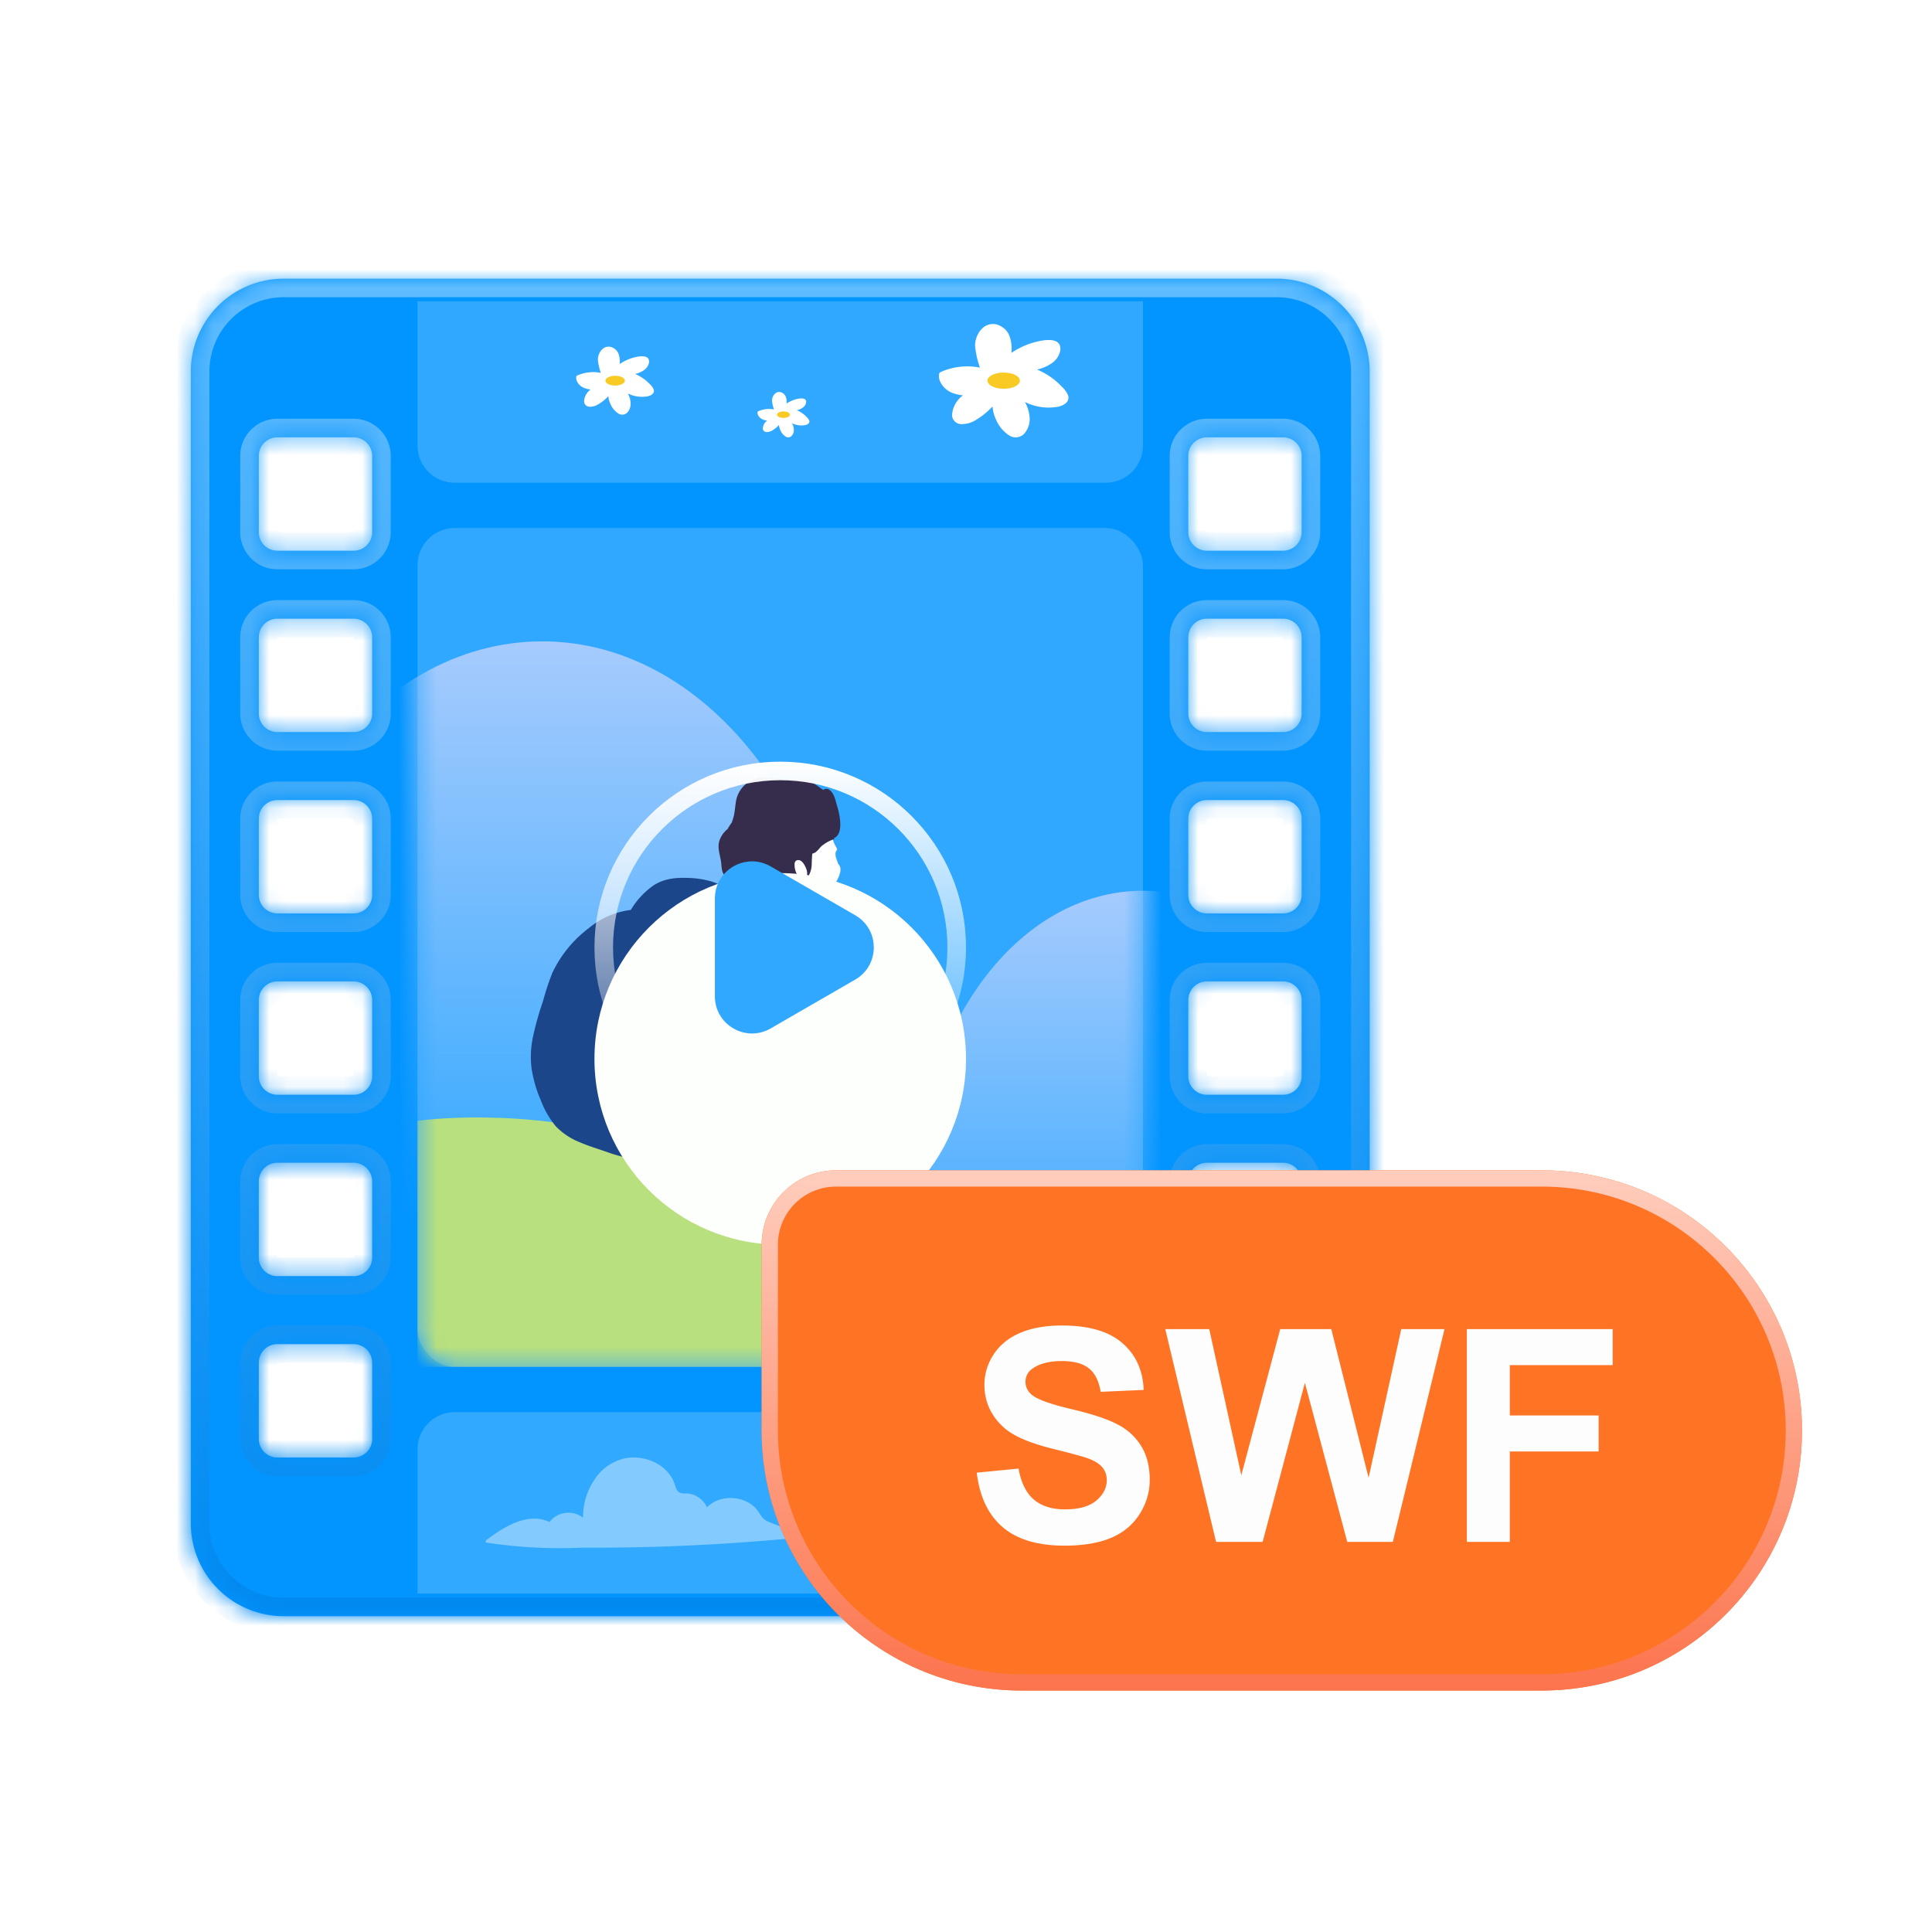 <svg xmlns="http://www.w3.org/2000/svg" width="104" height="104" fill="none"><mask id="c" fill="#fff"><path fill-rule="evenodd" d="M15.271 15a5 5 0 0 0-5 5v62a5 5 0 0 0 5 5H68.73a5 5 0 0 0 5-5V20a5 5 0 0 0-5-5zm3.763 8.542a1 1 0 0 1 1 1v4.102a1 1 0 0 1-1 1h-4.102a1 1 0 0 1-1-1v-4.102a1 1 0 0 1 1-1zm50.034 0a1 1 0 0 1 1 1v4.102a1 1 0 0 1-1 1h-4.102a1 1 0 0 1-1-1v-4.102a1 1 0 0 1 1-1zm-54.136 9.763a1 1 0 0 0-1 1v4.102a1 1 0 0 0 1 1h4.102a1 1 0 0 0 1-1v-4.102a1 1 0 0 0-1-1zm54.136 0a1 1 0 0 1 1 1v4.102a1 1 0 0 1-1 1h-4.102a1 1 0 0 1-1-1v-4.102a1 1 0 0 1 1-1zm-54.136 9.763a1 1 0 0 0-1 1v4.102a1 1 0 0 0 1 1h4.102a1 1 0 0 0 1-1v-4.102a1 1 0 0 0-1-1zm54.136 0a1 1 0 0 1 1 1v4.102a1 1 0 0 1-1 1h-4.102a1 1 0 0 1-1-1v-4.102a1 1 0 0 1 1-1zM14.932 52.83a1 1 0 0 0-1 1v4.101a1 1 0 0 0 1 1h4.102a1 1 0 0 0 1-1V53.83a1 1 0 0 0-1-1zm54.136 0a1 1 0 0 1 1 1v4.101a1 1 0 0 1-1 1h-4.102a1 1 0 0 1-1-1V53.83a1 1 0 0 1 1-1zm-54.136 9.762a1 1 0 0 0-1 1v4.102a1 1 0 0 0 1 1h4.102a1 1 0 0 0 1-1v-4.102a1 1 0 0 0-1-1zm54.136 0a1 1 0 0 1 1 1v4.102a1 1 0 0 1-1 1h-4.102a1 1 0 0 1-1-1v-4.102a1 1 0 0 1 1-1zm-54.136 9.763a1 1 0 0 0-1 1v4.102a1 1 0 0 0 1 1h4.102a1 1 0 0 0 1-1v-4.102a1 1 0 0 0-1-1zm54.136 0a1 1 0 0 1 1 1v4.102a1 1 0 0 1-1 1h-4.102a1 1 0 0 1-1-1v-4.102a1 1 0 0 1 1-1z" clip-rule="evenodd"/></mask><g filter="url(#a)"><path fill="#0395FF" fill-rule="evenodd" d="M15.271 15a5 5 0 0 0-5 5v62a5 5 0 0 0 5 5H68.73a5 5 0 0 0 5-5V20a5 5 0 0 0-5-5zm3.763 8.542a1 1 0 0 1 1 1v4.102a1 1 0 0 1-1 1h-4.102a1 1 0 0 1-1-1v-4.102a1 1 0 0 1 1-1zm50.034 0a1 1 0 0 1 1 1v4.102a1 1 0 0 1-1 1h-4.102a1 1 0 0 1-1-1v-4.102a1 1 0 0 1 1-1zm-54.136 9.763a1 1 0 0 0-1 1v4.102a1 1 0 0 0 1 1h4.102a1 1 0 0 0 1-1v-4.102a1 1 0 0 0-1-1zm54.136 0a1 1 0 0 1 1 1v4.102a1 1 0 0 1-1 1h-4.102a1 1 0 0 1-1-1v-4.102a1 1 0 0 1 1-1zm-54.136 9.763a1 1 0 0 0-1 1v4.102a1 1 0 0 0 1 1h4.102a1 1 0 0 0 1-1v-4.102a1 1 0 0 0-1-1zm54.136 0a1 1 0 0 1 1 1v4.102a1 1 0 0 1-1 1h-4.102a1 1 0 0 1-1-1v-4.102a1 1 0 0 1 1-1zM14.932 52.83a1 1 0 0 0-1 1v4.101a1 1 0 0 0 1 1h4.102a1 1 0 0 0 1-1V53.83a1 1 0 0 0-1-1zm54.136 0a1 1 0 0 1 1 1v4.101a1 1 0 0 1-1 1h-4.102a1 1 0 0 1-1-1V53.83a1 1 0 0 1 1-1zm-54.136 9.762a1 1 0 0 0-1 1v4.102a1 1 0 0 0 1 1h4.102a1 1 0 0 0 1-1v-4.102a1 1 0 0 0-1-1zm54.136 0a1 1 0 0 1 1 1v4.102a1 1 0 0 1-1 1h-4.102a1 1 0 0 1-1-1v-4.102a1 1 0 0 1 1-1zm-54.136 9.763a1 1 0 0 0-1 1v4.102a1 1 0 0 0 1 1h4.102a1 1 0 0 0 1-1v-4.102a1 1 0 0 0-1-1zm54.136 0a1 1 0 0 1 1 1v4.102a1 1 0 0 1-1 1h-4.102a1 1 0 0 1-1-1v-4.102a1 1 0 0 1 1-1z" clip-rule="evenodd"/></g><path fill="url(#b)" d="M11.271 20a4 4 0 0 1 4-4v-2a6 6 0 0 0-6 6zm0 62V20h-2v62zm4 4a4 4 0 0 1-4-4h-2a6 6 0 0 0 6 6zm53.458 0H15.27v2H68.73zm4-4a4 4 0 0 1-4 4v2a6 6 0 0 0 6-6zm0-62v62h2V20zm-4-4a4 4 0 0 1 4 4h2a6 6 0 0 0-6-6zM15.27 16H68.73v-2H15.27zm5.763 8.542a2 2 0 0 0-2-2v2zm0 4.102v-4.102h-2v4.102zm-2 2a2 2 0 0 0 2-2h-2zm-4.102 0h4.102v-2h-4.102zm-2-2a2 2 0 0 0 2 2v-2zm0-4.102v4.102h2v-4.102zm2-2a2 2 0 0 0-2 2h2zm4.102 0h-4.102v2h4.102zm52.034 2a2 2 0 0 0-2-2v2zm0 4.102v-4.102h-2v4.102zm-2 2a2 2 0 0 0 2-2h-2zm-4.102 0h4.102v-2h-4.102zm-2-2a2 2 0 0 0 2 2v-2zm0-4.102v4.102h2v-4.102zm2-2a2 2 0 0 0-2 2h2zm4.102 0h-4.102v2h4.102zM14.932 34.305v-2a2 2 0 0 0-2 2zm0 4.102v-4.102h-2v4.102zm0 0h-2a2 2 0 0 0 2 2zm4.102 0h-4.102v2h4.102zm0 0v2a2 2 0 0 0 2-2zm0-4.102v4.102h2v-4.102zm0 0h2a2 2 0 0 0-2-2zm-4.102 0h4.102v-2h-4.102zm56.136 0a2 2 0 0 0-2-2v2zm0 4.102v-4.102h-2v4.102zm-2 2a2 2 0 0 0 2-2h-2zm-4.102 0h4.102v-2h-4.102zm-2-2a2 2 0 0 0 2 2v-2zm0-4.102v4.102h2v-4.102zm2-2a2 2 0 0 0-2 2h2zm4.102 0h-4.102v2h4.102zM14.932 44.068v-2a2 2 0 0 0-2 2zm0 4.102v-4.102h-2v4.102zm0 0h-2a2 2 0 0 0 2 2zm4.102 0h-4.102v2h4.102zm0 0v2a2 2 0 0 0 2-2zm0-4.102v4.102h2v-4.102zm0 0h2a2 2 0 0 0-2-2zm-4.102 0h4.102v-2h-4.102zm56.136 0a2 2 0 0 0-2-2v2zm0 4.102v-4.102h-2v4.102zm-2 2a2 2 0 0 0 2-2h-2zm-4.102 0h4.102v-2h-4.102zm-2-2a2 2 0 0 0 2 2v-2zm0-4.102v4.102h2v-4.102zm2-2a2 2 0 0 0-2 2h2zm4.102 0h-4.102v2h4.102zM14.932 53.83v-2a2 2 0 0 0-2 2zm0 4.101V53.83h-2v4.102zm0 0h-2a2 2 0 0 0 2 2zm4.102 0h-4.102v2h4.102zm0 0v2a2 2 0 0 0 2-2zm0-4.102v4.102h2V53.83zm0 0h2a2 2 0 0 0-2-2zm-4.102 0h4.102v-2h-4.102zm56.136 0a2 2 0 0 0-2-2v2zm0 4.102V53.83h-2v4.102zm-2 2a2 2 0 0 0 2-2h-2zm-4.102 0h4.102v-2h-4.102zm-2-2a2 2 0 0 0 2 2v-2zm0-4.102v4.102h2V53.83zm2-2a2 2 0 0 0-2 2h2zm4.102 0h-4.102v2h4.102zM14.932 63.594v-2a2 2 0 0 0-2 2zm0 4.102v-4.102h-2v4.102zm0 0h-2a2 2 0 0 0 2 2zm4.102 0h-4.102v2h4.102zm0 0v2a2 2 0 0 0 2-2zm0-4.102v4.102h2v-4.102zm0 0h2a2 2 0 0 0-2-2zm-4.102 0h4.102v-2h-4.102zm56.136 0a2 2 0 0 0-2-2v2zm0 4.102v-4.102h-2v4.102zm-2 2a2 2 0 0 0 2-2h-2zm-4.102 0h4.102v-2h-4.102zm-2-2a2 2 0 0 0 2 2v-2zm0-4.102v4.102h2v-4.102zm2-2a2 2 0 0 0-2 2h2zm4.102 0h-4.102v2h4.102zM14.932 73.356v-2a2 2 0 0 0-2 2zm0 4.102v-4.102h-2v4.102zm0 0h-2a2 2 0 0 0 2 2zm4.102 0h-4.102v2h4.102zm0 0v2a2 2 0 0 0 2-2zm0-4.102v4.102h2v-4.102zm0 0h2a2 2 0 0 0-2-2zm-4.102 0h4.102v-2h-4.102zm56.136 0a2 2 0 0 0-2-2v2zm0 4.102v-4.102h-2v4.102zm-2 2a2 2 0 0 0 2-2h-2zm-4.102 0h4.102v-2h-4.102zm-2-2a2 2 0 0 0 2 2v-2zm0-4.102v4.102h2v-4.102zm2-2a2 2 0 0 0-2 2h2zm4.102 0h-4.102v2h4.102z" mask="url(#c)"/><g filter="url(#d)"><path fill="#31A8FF" d="M22.475 16.22h39.05v7.763a2 2 0 0 1-2 2h-35.05a2 2 0 0 1-2-2z"/></g><path fill="#fff" d="M55.474 18.487a4.3 4.3 0 0 0-1.031.51c.038-.317 0-.637-.113-.937a1 1 0 0 0-.27-.373 1.1 1.1 0 0 0-.416-.223c-.711-.163-1.162.573-1.156 1.146.037.4.125.796.262 1.178a3.56 3.56 0 0 0-1.803.117q-.114.038-.222.086c-.074.032-.147.046-.168.12a.67.67 0 0 0 .049.421c.124.28.361.5.658.617q.276.104.57.134a1.5 1.5 0 0 0-.412.467c-.1.181-.158.38-.17.585a.45.45 0 0 0 .14.346.51.51 0 0 0 .36.15c.292.001.576-.084.812-.244.32-.196.61-.433.86-.705.028.28.108.552.238.805.149.313.389.58.693.771a.64.64 0 0 0 .44.073.62.62 0 0 0 .374-.228c.209-.267.297-.6.244-.928a1.9 1.9 0 0 0-.241-.736c.543.273 1.17.364 1.775.257.305-.06.656-.263.55-.61a1.4 1.4 0 0 0-.34-.473 4 4 0 0 0-.438-.4 4.1 4.1 0 0 0-.894-.522c.254-.052.495-.15.71-.287.143-.081.266-.191.36-.321s.156-.278.183-.432c.08-.831-1.15-.51-1.604-.364"/><path fill="#F9CA24" d="M54.833 20.322c.066.08.084.167.052.252s-.115.162-.236.224a1.3 1.3 0 0 1-.445.12c-.169.018-.344.01-.503-.023a1 1 0 0 1-.393-.159c-.097-.071-.15-.155-.15-.242-.002-.086.048-.17.142-.242a1 1 0 0 1 .389-.162 1.7 1.7 0 0 1 .668-.002c.214.043.385.128.476.234"/><path fill="#fff" d="M42.752 21.52q-.221.076-.412.204a.8.8 0 0 0-.045-.375.4.4 0 0 0-.108-.149.4.4 0 0 0-.167-.09c-.284-.064-.465.23-.462.46q.023.241.105.47a1.43 1.43 0 0 0-.81.082c-.03.012-.059.018-.068.048a.27.27 0 0 0 .02.168c.05.112.145.2.264.247q.11.041.228.054a.6.6 0 0 0-.165.186.55.55 0 0 0-.068.234.18.18 0 0 0 .056.139.2.2 0 0 0 .144.06c.116 0 .23-.034.324-.098q.194-.118.344-.282a.9.9 0 0 0 .096.322c.059.126.155.233.277.309.052.03.115.04.175.029a.25.25 0 0 0 .15-.091.48.48 0 0 0 .098-.372.75.75 0 0 0-.096-.294c.217.11.467.146.71.103.122-.024.262-.105.22-.244a.6.6 0 0 0-.136-.19 2 2 0 0 0-.176-.16 1.7 1.7 0 0 0-.357-.208.8.8 0 0 0 .284-.115.5.5 0 0 0 .144-.128.4.4 0 0 0 .073-.173c.032-.333-.46-.204-.642-.146"/><path fill="#F9CA24" d="M42.497 22.254q.04.049.02.101t-.093.09a.5.5 0 0 1-.178.048.7.7 0 0 1-.202-.01.4.4 0 0 1-.157-.063q-.06-.044-.06-.097 0-.052.057-.097a.4.4 0 0 1 .155-.065.7.7 0 0 1 .268 0 .34.34 0 0 1 .19.093"/><path fill="#fff" d="M33.976 19.289q-.331.112-.619.306c.023-.19 0-.382-.067-.562a.6.6 0 0 0-.162-.224.65.65 0 0 0-.25-.134c-.427-.098-.697.344-.694.688q.035.361.158.706a2.14 2.14 0 0 0-1.216.122c-.044.02-.088.028-.1.072a.4.4 0 0 0 .029.253c.075.168.217.3.395.37q.166.062.343.08a.9.9 0 0 0-.248.28.8.8 0 0 0-.102.352.27.27 0 0 0 .084.207.3.3 0 0 0 .216.09.86.86 0 0 0 .487-.146q.29-.177.516-.423.026.253.143.483c.089.188.233.348.415.462a.4.4 0 0 0 .264.044.37.37 0 0 0 .225-.136.72.72 0 0 0 .146-.557 1.1 1.1 0 0 0-.144-.442c.326.164.701.218 1.065.154.183-.036.393-.158.33-.366a.8.8 0 0 0-.204-.283 3 3 0 0 0-.263-.241 2.5 2.5 0 0 0-.537-.313c.153-.031.298-.09.427-.172a.7.7 0 0 0 .215-.193.6.6 0 0 0 .11-.259c.048-.499-.69-.306-.962-.218"/><path fill="#F9CA24" d="M33.596 20.39q.06.073.03.151c-.019.05-.068.098-.14.134a.8.8 0 0 1-.267.073c-.102.01-.207.005-.303-.014a.6.6 0 0 1-.235-.096q-.088-.065-.09-.145c-.001-.051.028-.102.085-.145a.6.6 0 0 1 .233-.097 1 1 0 0 1 .401-.002.5.5 0 0 1 .285.141"/><g filter="url(#e)"><path fill="#31A9FF" d="M22.475 85.78h39.05v-7.763a2 2 0 0 0-2-2h-35.05a2 2 0 0 0-2 2z"/></g><path fill="#fff" d="m43.17 82.62-1.486-.576c-.215-.084-.455-.155-.618-.33-.135-.15-.227-.342-.364-.497-.438-.49-1.15-.666-1.776-.537a1.7 1.7 0 0 0-.873.46 1.27 1.27 0 0 0-.64-.64 1.2 1.2 0 0 0-.493-.107 1 1 0 0 1-.29-.025.36.36 0 0 1-.205-.194c-.077-.153-.112-.326-.185-.48a2 2 0 0 0-.232-.372 2.2 2.2 0 0 0-.676-.558 2.56 2.56 0 0 0-1.757-.248c-.64.163-1.198.56-1.565 1.116a3.65 3.65 0 0 0-.627 2.064 1.287 1.287 0 0 0-1.806.237c-.896-.437-1.892-.025-2.681.47a10 10 0 0 0-.729.51c-.04.03-.048.115.016.125a26.3 26.3 0 0 0 5.169.272 112 112 0 0 0 9.08-.319q1.358-.1 2.714-.236a.07.07 0 0 0 .048-.014.069.069 0 0 0-.023-.12" opacity=".4"/><g filter="url(#f)"><rect width="39.051" height="45.153" x="22.475" y="28.424" fill="#31A8FF" rx="2"/></g><mask id="g" width="40" height="46" x="22" y="28" maskUnits="userSpaceOnUse" style="mask-type:alpha"><rect width="39.051" height="45.153" x="22.475" y="28.424" fill="#fff" rx="2"/></mask><g mask="url(#g)"><path fill="url(#h)" d="M29.187 78.458c9.098 0 16.474-9.835 16.474-21.966s-7.376-21.967-16.475-21.967-16.474 9.835-16.474 21.967 7.376 21.966 16.475 21.966"/><path fill="url(#i)" d="M61.525 80.898c6.74 0 12.204-7.376 12.204-16.474 0-9.099-5.464-16.475-12.204-16.475s-12.203 7.376-12.203 16.475 5.464 16.474 12.203 16.474"/><path fill="#B8E07E" d="M22.475 60.336s5.725-.84 12.008 1.074 10.58 4.579 17.667 6.694 13.036 1.742 13.036 1.742v3.73H22.475z"/><path fill="#fff" d="M45.13 46.519c-.034-.095-.074-.193-.105-.288a.8.8 0 0 1-.051-.262q0-.062.022-.12c.016-.042.044-.075.064-.117a.04.04 0 0 0 0-.034l-.01-.014a.04.04 0 0 0-.016-.008.04.04 0 0 0 0-.044 1.5 1.5 0 0 1-.202-.444 5 5 0 0 1-.066-.255 1 1 0 0 0-.063-.222c-.024-.053-.104-.026-.108.025-.222-.357-.783-.353-1.17-.313-.648.04-1.268.282-1.774.692-.505.444-.83 1.12-1.038 1.748-.195.588-.275 1.269.031 1.836.207.352.517.631.888.801q.262.138.545.222c.209.055.457.049.632.19q.01.008.02.014c0 .029.045.044.065.011a.07.07 0 0 0 .035-.022.5.5 0 0 0 .087-.124.07.07 0 0 0 0-.065q.104-.181.221-.355c.08-.115.122-.186.189-.275l.022-.028q.153.05.313.075c.18.038.365.042.545.011.28-.055.355-.275.386-.53q.037-.327.154-.634.132-.301.301-.584c.138-.248.315-.665.082-.887"/><path fill="#362D4D" d="M45.21 44.044a4.6 4.6 0 0 0-.158-.69c-.075-.266-.144-.621-.368-.807a.3.3 0 0 0-.269-.078.2.2 0 0 0-.093.058c-.19-.118-.361-.271-.561-.375a2.4 2.4 0 0 0-.918-.178c-.413-.033-.828-.048-1.238-.093a2.1 2.1 0 0 0-1.011.065 1.54 1.54 0 0 0-.972 1.164c-.055.306-.062.608-.146.91a4 4 0 0 1-.087.263q-.123.164-.222.344a1.33 1.33 0 0 0-.459.692c-.093.4.082.774.118 1.167.022.246.029.58.275.694-.01.253.068.502.222.703.17.267.385.503.636.697.344.21.755.03 1.123 0q.255-.011.496-.09.124-.04.24-.101a.4.4 0 0 0 0 .124q0 .018.012.033.011.015.028.02a.47.47 0 0 0 .375-.093q.185-.122.346-.275.176-.143.3-.335.064-.117.106-.246.02-.061.037-.122a.4.4 0 0 0 .027-.137.04.04 0 0 0-.02-.034h.022v-.01a1 1 0 0 0-.03-.067c-.019-.03-.045-.054-.065-.08a1 1 0 0 1-.102-.202 1.05 1.05 0 0 1-.082-.444c0-.117.062-.221.186-.221.169-.016.293.164.362.292q.077.14.115.295a.5.5 0 0 1 .015.14.5.5 0 0 0 0 .115.03.03 0 0 0 .03.018l.007.011a.02.02 0 0 0 .013.004q.008 0 .013-.004a1.358 1.358 0 0 0 .183-.676c0-.182.016-.362.03-.542a.6.6 0 0 0 .201-.095q.135-.12.244-.262c.208-.19.454-.333.721-.421.03-.011.02-.044 0-.06.388-.149.36-.74.317-1.071"/><path fill="#AF5919" d="M59.154 69.746c-.06-.11-.202-.137-.31-.17a4.4 4.4 0 0 0-.972-.16q-.61-.015-1.215-.1c-.395-.071-.772-.222-1.165-.306a6 6 0 0 1-1.182-.297 3.2 3.2 0 0 0-.694-.266c-.275-.253-.522.195-.732.394-.244.233-.888.584-.785 1 .102.418.678.72 1.007.868.564.23 1.165.357 1.774.373.694.05 1.368.024 2.063.013.534 0 1.129-.06 1.597-.342.26-.153.805-.65.614-1.007"/><path fill="#163560" d="M53.668 68.358c-.537-.544-1.11-1.06-1.662-1.586s-1.06-1.03-1.639-1.48-1.184-.696-1.752-1.086-.856-.923-1.225-1.453c-.703-1.011-1.687-1.748-2.919-1.945-1.33-.222-2.865-.102-4.065.54-.59.316-1.043.822-1.64 1.132-.414.222-1.037.475-1.173.978a.127.127 0 0 0 .222.118c.932.038 1.819.494 2.662.86.985.43 1.967.848 2.925 1.331q1.408.703 2.884 1.251c1.038.367 2.05.804 3.027 1.309.517.28.992.619 1.495.916.393.222.888.417 1.165.785.04.051.113.018.137-.031h.016c.185-.057.36-.145.515-.262q.262-.168.485-.388.206-.213.35-.47.076-.125.13-.26a.5.5 0 0 0 .046-.206.03.03 0 0 0 .015-.007.03.03 0 0 0 .01-.032.03.03 0 0 0-.01-.014"/><path fill="#AF5919" d="M54.48 70.598c.018-.297-.53-.512-.727-.599a4 4 0 0 1-.666-.352 8 8 0 0 0-.994-.548c-.72-.366-1.07-1.094-1.33-1.824a6 6 0 0 1-.253-.962 1.5 1.5 0 0 0-.222-.705.1.1 0 0 0-.029-.034l-.013-.017a.27.27 0 0 0-.235-.045q-.276.06-.544.147l-.694.197q-.352.103-.705.21l-.326.1a.6.6 0 0 0-.156.06c-.086.06-.068.151-.044.242q.1.302.266.572c.122.222.222.444.357.65q.204.29.32.624a1 1 0 0 0-.102.25q-.056.186-.116.373a1 1 0 0 0-.05.35.3.3 0 0 0 .061.191.04.04 0 0 0 0 .035c.18.166.387.3.61.4.207.115.417.222.628.341.401.222.803.426 1.22.61a5.6 5.6 0 0 0 2.027.515c.462.044.927-.006 1.369-.147.268-.108.499-.37.348-.634"/><path fill="#1C468A" d="M50.26 64.685c-.089-.337-.206-.666-.31-1.005q-.284-.969-.666-1.9a11 11 0 0 0-1.045-1.829c-.206-.306-.392-.63-.607-.931-.122-.17-.286-.31-.42-.473a.076.076 0 0 0 0-.1 3.75 3.75 0 0 0-1.27-.851c-.46-.204-.96-.413-1.471-.317q-.844.21-1.657.523l-.444.144a.1.1 0 0 0-.066 0l-.047.027q-.687.222-1.37.461a1.5 1.5 0 0 0-.564.091 3 3 0 0 0-.792.679c-.277.284-.525.599-.787.898a32 32 0 0 1-1.677 1.801c-.545.533-1.142 1.012-1.623 1.608a.1.1 0 0 0-.027.082.1.1 0 0 0 .047.071c.665.444 1.599.329 2.36.386a8.5 8.5 0 0 0 2.677-.102c.956-.221 1.697-.83 2.51-1.348.415-.264.85-.493 1.247-.788.293-.221.572-.443.852-.687q.242.608.56 1.18c.223.443.444.887.666 1.35q.54 1.3.888 2.662a.076.076 0 0 0-.068.083.076.076 0 0 0 .083.068c.679.047 1.28-.313 1.919-.468q.388-.083.76-.222c.14-.058.444-.175.444-.361.027-.249-.008-.5-.102-.732M39.638 48.657a.09.09 0 0 0-.057-.048c-.187-1.06-1.675-1.331-2.564-1.351-.666-.023-1.298.042-1.86.419a4.3 4.3 0 0 0-1.201 1.306c-.831.101-1.616.44-2.258.976a6.5 6.5 0 0 0-1.957 2.391 14 14 0 0 0-.514 1.553 16 16 0 0 0-.528 1.872 5.1 5.1 0 0 0-.084 1.739c.09.591.257 1.168.497 1.717.19.51.464.983.811 1.401.359.37.791.66 1.27.85.458.197.937.344 1.41.506a9 9 0 0 0 1.39.388c.406.1.831.078 1.225-.06.368-.164.459-.515.494-.887.047-.488.04-.972.1-1.46.08-.677.08-1.361 0-2.038a3.3 3.3 0 0 1 0-1.151c.085-.349.175-.684.222-1.038q.11-1.01.39-1.985c.26-.775.715-1.491 1.11-2.199.281-.496.572-1.109 1.08-1.415a.1.1 0 0 0 .046-.088l.082-.06q.235-.172.444-.375.206-.197.35-.444a.65.65 0 0 0 .102-.519"/><path fill="#fff" d="M49.404 59.235c-.08-.236-.2-.456-.355-.652-.117-.17-.284-.3-.477-.373a.07.07 0 0 0-.048-.034.07.07 0 0 0-.058.014c-.193.16-.255.428-.388.63s-.25.322-.193.55c.15.606.592 1.12.87 1.67.075.151.172.278.343.158.195-.165.332-.388.39-.636.109-.44.08-.904-.084-1.327"/><path fill="#F99746" d="M48.557 58.053c-.129-.302-.488-.513-.73-.708-.38-.308-.77-.597-1.158-.887a8 8 0 0 0-1.202-.872 3.9 3.9 0 0 1-.887-.665l-.047-.093c-.108-.222-.222-.444-.32-.666a.9.9 0 0 0-.192-.43c-.178-.42-.337-.845-.506-1.267a8 8 0 0 1-.246-1.007 1 1 0 0 0 .033-.08q.023-.067.045-.135a3.3 3.3 0 0 0 .155-.674l.02-.038a.24.24 0 0 0-.053-.27.06.06 0 0 0 0-.043c-.156-.27-.504-.463-.752-.636-.335-.235-.666-.49-.998-.719a3.4 3.4 0 0 0-1.997-.652.035.035 0 0 0-.035.045.67.67 0 0 0-.28.221 6 6 0 0 0-.65.686c-.386.443-.825.816-1.242 1.217a6.9 6.9 0 0 0-1.612 2.487 15.2 15.2 0 0 0-.9 3.327q-.135.846-.127 1.703c0 .63-.04 1.26-.024 1.89.017.683.068 1.366.102 2.05a15.5 15.5 0 0 0 .11 1.951.06.06 0 0 0 .001.046.06.06 0 0 0 .035.03 3 3 0 0 0 1.144-.175 8 8 0 0 0 1.058-.313 5.5 5.5 0 0 0 1.775-1.291 9.8 9.8 0 0 0 1.33-1.859c.329-.559.84-1.242.775-1.934 0 0 .015 0 .02-.015a.34.34 0 0 0 0-.209c-.02-.104-.031-.21-.042-.315a3 3 0 0 0-.113-.577 6 6 0 0 1-.14-.576c-.016-.089-.022-.182-.042-.27.084-.163.175-.32.264-.48.13-.235.261-.468.383-.707q.113.203.233.403.273.444.552.888.221.371.522.683.154.161.35.27a.1.1 0 0 0 .018.02q.576.291 1.198.462.637.215 1.235.523c.364.197.708.444 1.08.621q.558.234 1.072.557a.05.05 0 0 0 .068-.018 1.3 1.3 0 0 1 .184-.306.056.056 0 0 0 .07-.002.1.1 0 0 0 .015-.02q.146-.298.343-.564c.1-.164.213-.41.105-.607"/><path fill="#362D4D" d="M41.657 55.391c-.19.42-.446.807-.76 1.145-.454.49-.997.889-1.6 1.175-.348.171-.71.306-1.053.486q-.452.229-.912.43a9 9 0 0 1-1.93.577c-.144.029-.363.1-.572.126a.58.58 0 0 1-.477-.088c-.299-.28.3-.433.488-.464h.014a13 13 0 0 0 2.027-.495c.31-.1.623-.201.931-.31.444-.186.888-.344 1.31-.532a6 6 0 0 0 1.953-1.51l.042-.058q.24-.332.408-.706.065.117.131.224"/></g><g filter="url(#j)"><circle cx="42" cy="51" r="10" fill="#FCFFFC"/></g><circle cx="42" cy="51" r="9.5" stroke="url(#k)"/><g filter="url(#l)"><path fill="#31A8FF" d="M46.037 49.268c1.333.77 1.333 2.694 0 3.464l-4.555 2.63c-1.334.77-3-.192-3-1.732v-5.26c0-1.54 1.666-2.502 3-1.732z"/></g><g filter="url(#m)"><path fill="#FF7324" d="M41 67a4 4 0 0 1 4-4h38c7.732 0 14 6.268 14 14s-6.268 14-14 14H55c-7.732 0-14-6.268-14-14z"/></g><path stroke="url(#n)" stroke-width=".875" d="M41.438 67A3.563 3.563 0 0 1 45 63.438h38c7.49 0 13.563 6.072 13.563 13.562S90.49 90.563 83 90.563H55c-7.49 0-13.562-6.073-13.562-13.563z"/><path fill="#FDFDFD" d="m52.578 79.273 2.25-.218q.204 1.133.82 1.664.625.531 1.68.531 1.117 0 1.68-.469.57-.476.57-1.11 0-.406-.242-.687-.234-.288-.828-.5-.406-.14-1.852-.5-1.86-.46-2.61-1.132-1.053-.946-1.054-2.305 0-.876.492-1.633.5-.765 1.43-1.164.938-.398 2.258-.398 2.156 0 3.242.945 1.095.945 1.148 2.523l-2.312.102q-.148-.883-.64-1.266-.485-.39-1.462-.39-1.007 0-1.578.414a.83.83 0 0 0-.367.71q0 .407.344.696.438.367 2.125.766 1.688.397 2.492.828.813.42 1.266 1.164.46.735.46 1.82 0 .983-.546 1.844-.547.86-1.547 1.281-1 .414-2.492.414-2.172 0-3.336-1-1.165-1.007-1.39-2.93M65.461 83l-2.734-11.453h2.367l1.726 7.867 2.094-7.867h2.75l2.008 8 1.758-8h2.328L74.977 83h-2.454l-2.28-8.562L67.968 83zm13.5 0V71.547h7.852v1.937h-5.54v2.711h4.782v1.938h-4.782V83z"/><defs><filter id="a" width="63.458" height="72" x="10.271" y="15" color-interpolation-filters="sRGB" filterUnits="userSpaceOnUse"><feFlood flood-opacity="0" result="BackgroundImageFix"/><feBlend in="SourceGraphic" in2="BackgroundImageFix" result="shape"/><feColorMatrix in="SourceAlpha" result="hardAlpha" values="0 0 0 0 0 0 0 0 0 0 0 0 0 0 0 0 0 0 127 0"/><feOffset/><feGaussianBlur stdDeviation="3.27"/><feComposite in2="hardAlpha" k2="-1" k3="1" operator="arithmetic"/><feColorMatrix values="0 0 0 0 0.531 0 0 0 0 0.691 0 0 0 0 1 0 0 0 1 0"/><feBlend in2="shape" result="effect1_innerShadow_19_1057"/></filter><filter id="d" width="39.051" height="9.763" x="22.475" y="16.22" color-interpolation-filters="sRGB" filterUnits="userSpaceOnUse"><feFlood flood-opacity="0" result="BackgroundImageFix"/><feBlend in="SourceGraphic" in2="BackgroundImageFix" result="shape"/><feColorMatrix in="SourceAlpha" result="hardAlpha" values="0 0 0 0 0 0 0 0 0 0 0 0 0 0 0 0 0 0 127 0"/><feOffset/><feGaussianBlur stdDeviation="1"/><feComposite in2="hardAlpha" k2="-1" k3="1" operator="arithmetic"/><feColorMatrix values="0 0 0 0 1 0 0 0 0 1 0 0 0 0 1 0 0 0 0.4 0"/><feBlend in2="shape" result="effect1_innerShadow_19_1057"/></filter><filter id="e" width="39.051" height="9.763" x="22.475" y="76.017" color-interpolation-filters="sRGB" filterUnits="userSpaceOnUse"><feFlood flood-opacity="0" result="BackgroundImageFix"/><feBlend in="SourceGraphic" in2="BackgroundImageFix" result="shape"/><feColorMatrix in="SourceAlpha" result="hardAlpha" values="0 0 0 0 0 0 0 0 0 0 0 0 0 0 0 0 0 0 127 0"/><feOffset/><feGaussianBlur stdDeviation="1"/><feComposite in2="hardAlpha" k2="-1" k3="1" operator="arithmetic"/><feColorMatrix values="0 0 0 0 1 0 0 0 0 1 0 0 0 0 1 0 0 0 0.4 0"/><feBlend in2="shape" result="effect1_innerShadow_19_1057"/></filter><filter id="f" width="39.051" height="45.153" x="22.475" y="28.424" color-interpolation-filters="sRGB" filterUnits="userSpaceOnUse"><feFlood flood-opacity="0" result="BackgroundImageFix"/><feBlend in="SourceGraphic" in2="BackgroundImageFix" result="shape"/><feColorMatrix in="SourceAlpha" result="hardAlpha" values="0 0 0 0 0 0 0 0 0 0 0 0 0 0 0 0 0 0 127 0"/><feOffset/><feGaussianBlur stdDeviation="1"/><feComposite in2="hardAlpha" k2="-1" k3="1" operator="arithmetic"/><feColorMatrix values="0 0 0 0 1 0 0 0 0 1 0 0 0 0 1 0 0 0 0.4 0"/><feBlend in2="shape" result="effect1_innerShadow_19_1057"/></filter><filter id="j" width="20" height="26" x="32" y="41" color-interpolation-filters="sRGB" filterUnits="userSpaceOnUse"><feFlood flood-opacity="0" result="BackgroundImageFix"/><feBlend in="SourceGraphic" in2="BackgroundImageFix" result="shape"/><feColorMatrix in="SourceAlpha" result="hardAlpha" values="0 0 0 0 0 0 0 0 0 0 0 0 0 0 0 0 0 0 127 0"/><feOffset dy="6"/><feGaussianBlur stdDeviation="4"/><feComposite in2="hardAlpha" k2="-1" k3="1" operator="arithmetic"/><feColorMatrix values="0 0 0 0 0.663 0 0 0 0 0.663 0 0 0 0 0.663 0 0 0 0.18 0"/><feBlend in2="shape" result="effect1_innerShadow_19_1057"/></filter><filter id="l" width="8.556" height="9.266" x="38.481" y="46.367" color-interpolation-filters="sRGB" filterUnits="userSpaceOnUse"><feFlood flood-opacity="0" result="BackgroundImageFix"/><feBlend in="SourceGraphic" in2="BackgroundImageFix" result="shape"/><feColorMatrix in="SourceAlpha" result="hardAlpha" values="0 0 0 0 0 0 0 0 0 0 0 0 0 0 0 0 0 0 127 0"/><feOffset/><feGaussianBlur stdDeviation="1"/><feComposite in2="hardAlpha" k2="-1" k3="1" operator="arithmetic"/><feColorMatrix values="0 0 0 0 0.733 0 0 0 0 0.729 0 0 0 0 1 0 0 0 0.52 0"/><feBlend in2="shape" result="effect1_innerShadow_19_1057"/></filter><filter id="m" width="56" height="28" x="41" y="63" color-interpolation-filters="sRGB" filterUnits="userSpaceOnUse"><feFlood flood-opacity="0" result="BackgroundImageFix"/><feBlend in="SourceGraphic" in2="BackgroundImageFix" result="shape"/><feColorMatrix in="SourceAlpha" result="hardAlpha" values="0 0 0 0 0 0 0 0 0 0 0 0 0 0 0 0 0 0 127 0"/><feOffset/><feGaussianBlur stdDeviation="3.294"/><feComposite in2="hardAlpha" k2="-1" k3="1" operator="arithmetic"/><feColorMatrix values="0 0 0 0 1 0 0 0 0 0.81 0 0 0 0 0.75 0 0 0 1 0"/><feBlend in2="shape" result="effect1_innerShadow_19_1057"/></filter><linearGradient id="b" x1="42" x2="42" y1="15" y2="87" gradientUnits="userSpaceOnUse"><stop stop-color="#60BCFF"/><stop offset="1" stop-color="#0089F0"/></linearGradient><linearGradient id="h" x1="29.186" x2="29.186" y1="34.525" y2="78.458" gradientUnits="userSpaceOnUse"><stop stop-color="#A6CBFD"/><stop offset=".714" stop-color="#A6CBFD" stop-opacity="0"/></linearGradient><linearGradient id="i" x1="61.525" x2="61.525" y1="47.949" y2="80.898" gradientUnits="userSpaceOnUse"><stop stop-color="#A6CBFD"/><stop offset=".714" stop-color="#A6CBFD" stop-opacity="0"/></linearGradient><linearGradient id="k" x1="42" x2="42" y1="41" y2="61" gradientUnits="userSpaceOnUse"><stop stop-color="#fff"/><stop offset="1" stop-color="#fff" stop-opacity="0"/></linearGradient><linearGradient id="n" x1="69" x2="69" y1="63" y2="91" gradientUnits="userSpaceOnUse"><stop stop-color="#FFCDBD"/><stop offset="1" stop-color="#FC744D"/></linearGradient></defs></svg>